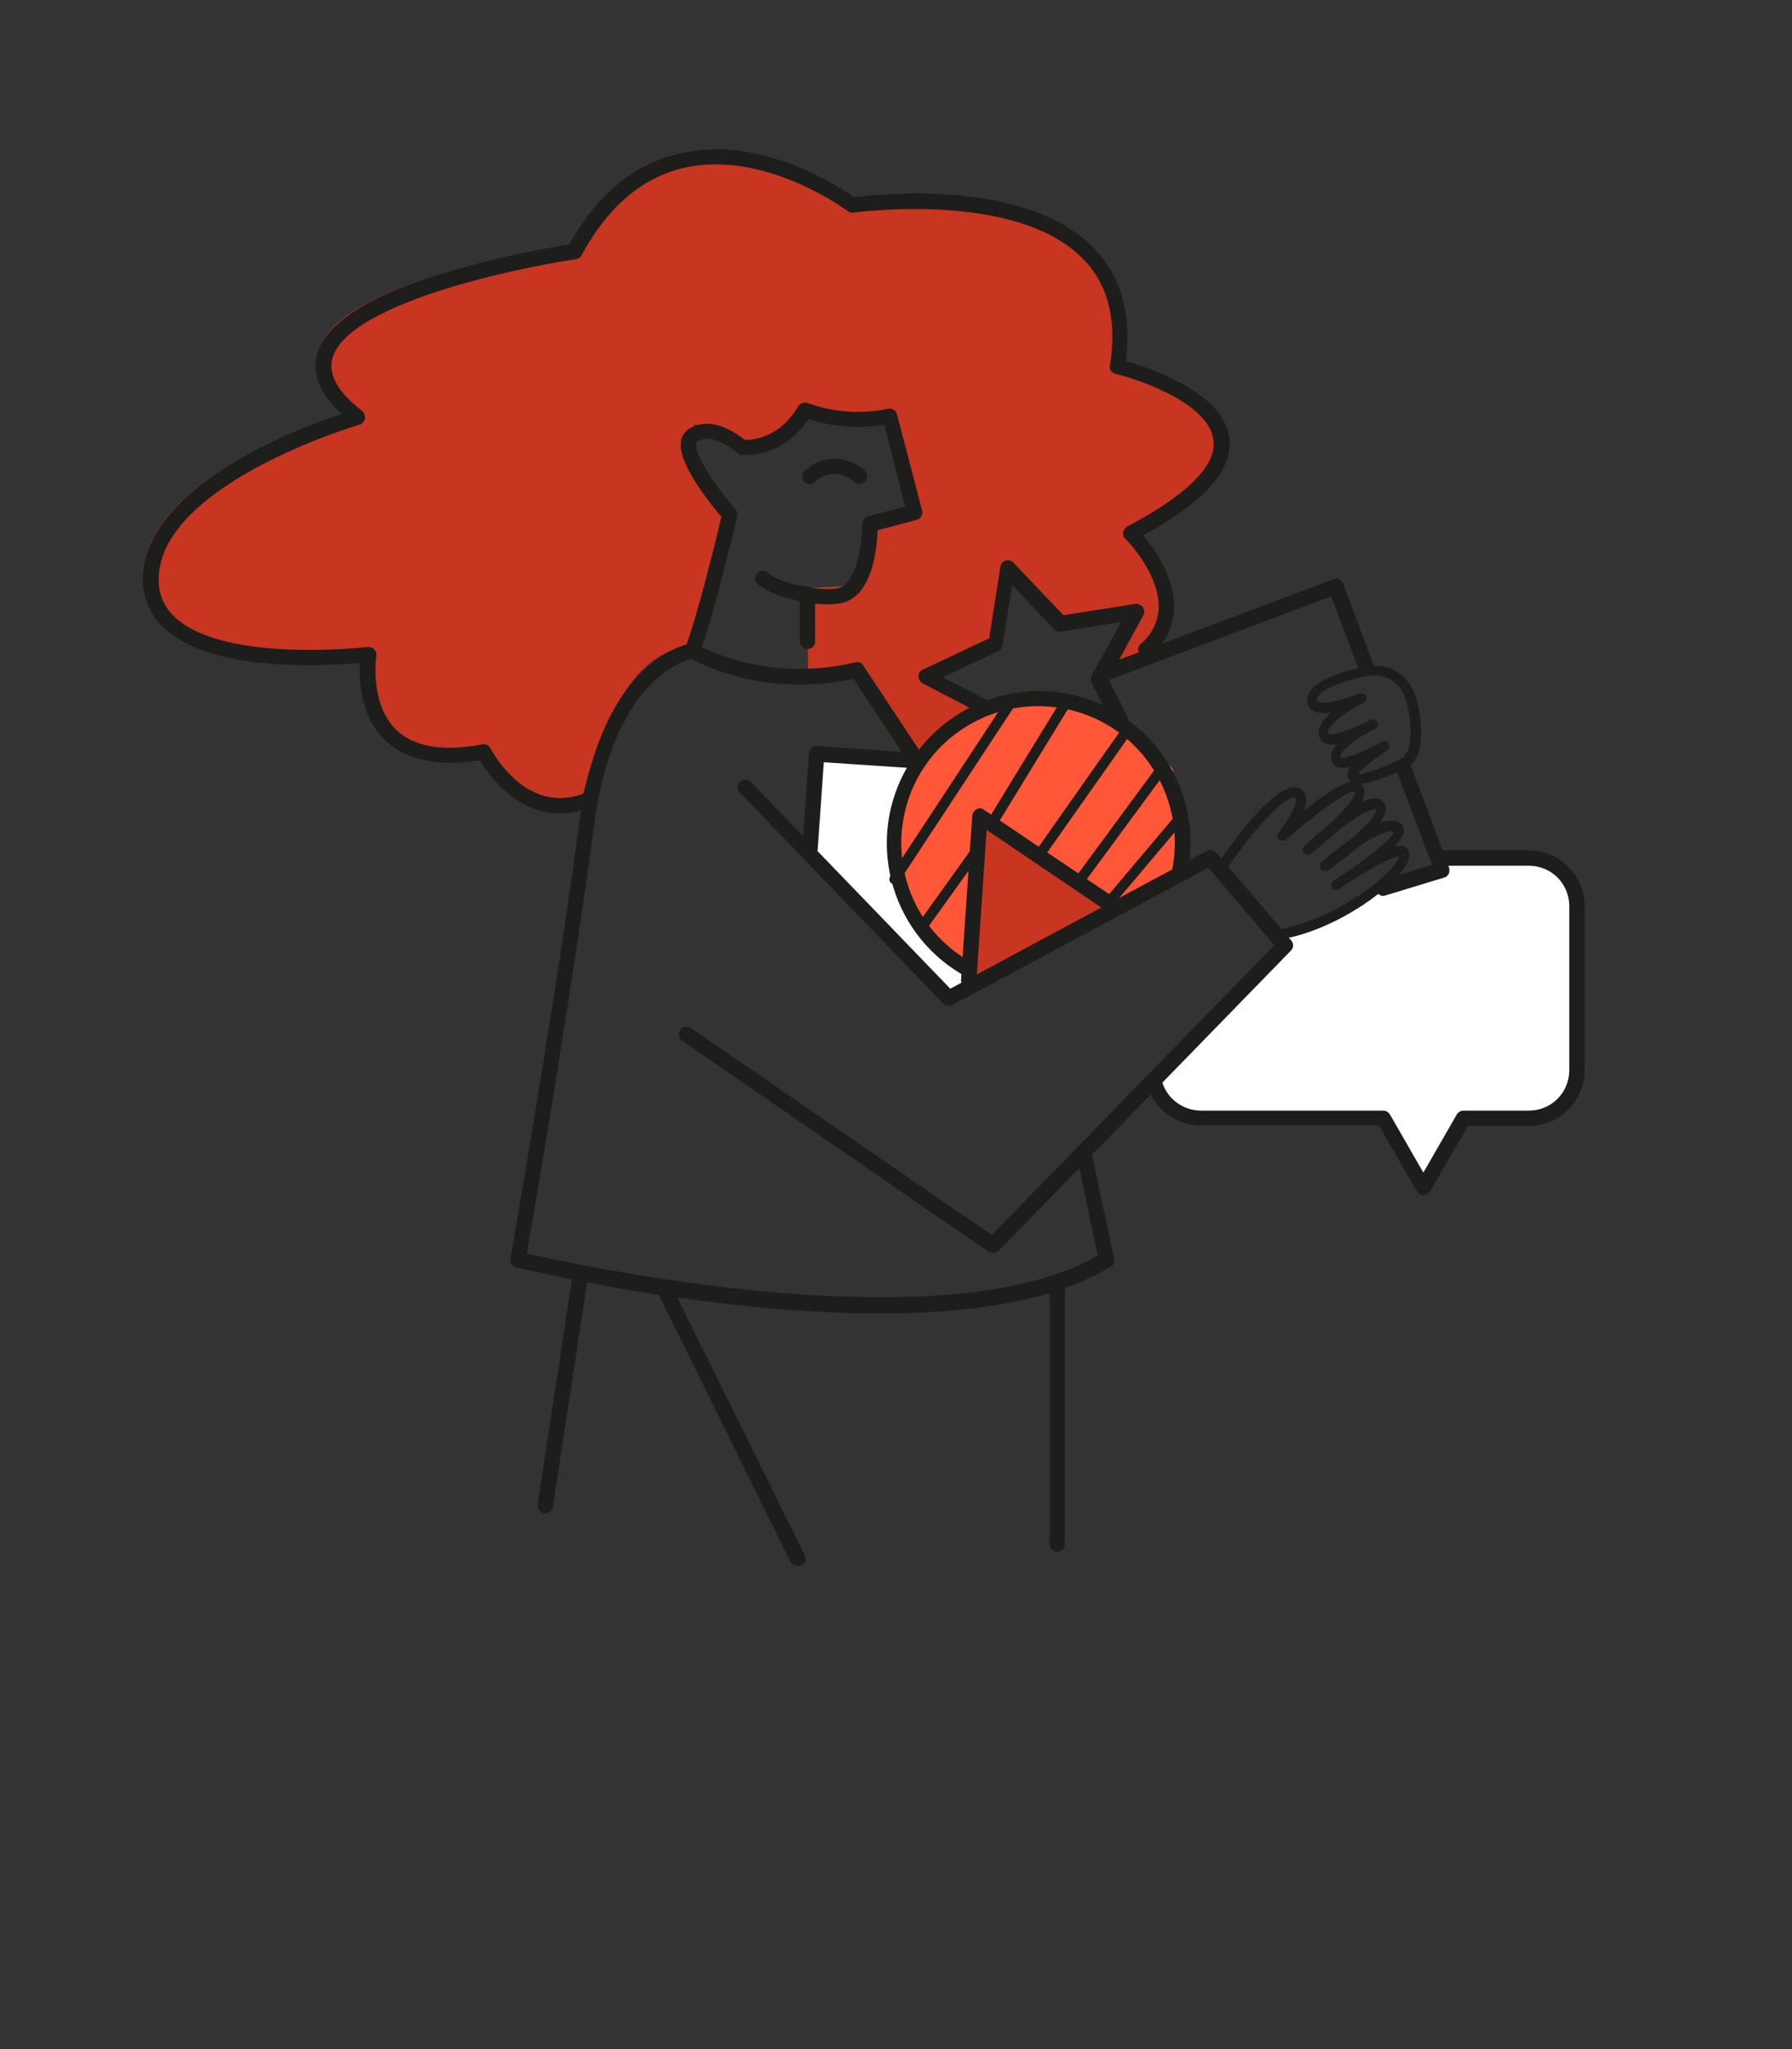 <?xml version="1.0" encoding="utf-8"?>
<!-- Generator: Adobe Illustrator 24.1.2, SVG Export Plug-In . SVG Version: 6.00 Build 0)  -->
<svg version="1.1" id="Layer_1" xmlns="http://www.w3.org/2000/svg" xmlns:xlink="http://www.w3.org/1999/xlink" x="0px" y="0px"
	 viewBox="0 0 350 400" style="enable-background:new 0 0 350 400;" xml:space="preserve">
<rect x="0" y="0" width="350" height="400" fill="#333333" stroke="none"/>
<style type="text/css">
	.st0{fill:#FF5737;}
	.st1{fill:#C83521;}
	.st2{fill:#FFFFFF;}
	.st3{fill:#1D1D1B;}
	.st4{fill:none;}
</style>
<g>
	<g id="Layer_3">
		<polygon class="st0" points="188.9,139.2 199.9,135.8 210.4,136.1 221.7,142.8 229,150 231.2,160.4 230.7,169.3 218.7,176.5 
			192.3,159.5 189.1,188.4 183.5,186.3 175.8,173.9 174.6,163.9 176.1,154.1 183.5,143.1 		"/>
		<path class="st1" d="M223.9,126c10.6-9.4-2.9-22.9-2.9-22.9c41.8-21.9-2.7-32.7-2.7-32.7c6.4-40.3-52.2-31.7-52.2-31.7
			s-35.2-26.6-54.6,9.1c0,0-71.1,10.3-42.8,32.5c0,0-40.6,12-40.6,32S70.9,127,70.9,127s-3.9,24.1,22.6,19.2c0,0,7.4,14.5,20.2,9.6
			c0,0,6-28.8,20.8-29.4l7.7-26.5l-5.9-7.8l-2.3-5.6l1.6-3.6l5.9,1.3l2.2,2l6.5-0.8l7.1-6.2l8.3,1.7l9.2-0.1l3,18.6l-8,2l-1.4,8.6
			l-3,4.4l-7.6,0.4V132l9.8-1.3l11.3,17.1l11.6-10.8l-9.7-5.4l13.9-6.8l1.7-14.1l10.6,10l14.6-2.2l-5.5,10.8l7.9-1.8L223.9,126z"/>
		<path class="st2" d="M281.6,167l0.5,2.4l-11.5,3.6l-10.8,6l-8.7,3.2v2.1l-24.9,25.2l-0.7,1.7c1.1,4.2,4.9,7.1,9.2,7.1h35.8
			l7.9,13.6l7.9-13.6h12.9c5.2,0,9.5-4.2,9.5-9.5v-32.3c0-5.2-4.2-9.5-9.5-9.5H281.6"/>
		<path class="st1" d="M189.6,191.1l27.5-13.7c0,0-26.6-20.2-26.4-18.6S189.6,191.1,189.6,191.1z"/>
		<polygon class="st2" points="160.1,146.5 178.7,147.9 176.1,154.1 174.3,167.6 178.7,179.2 183.5,186.3 189.1,188.4 189.6,191.1 
			184.2,194 156.6,165.2 		"/>
	</g>
	<g id="Layer_2_1_">
		<path class="st3" d="M158.1,94.5c-0.4,0-0.9-0.2-1.1-0.5c-0.5-0.6-0.5-1.6,0.2-2.1c0,0,0,0,0,0c3.3-3.2,8.6-3.1,11.8,0.1
			c0.6,0.6,0.5,1.5-0.1,2.1c-0.6,0.5-1.5,0.6-2,0c-2.2-2.1-5.7-2.1-7.8,0.1C158.8,94.4,158.5,94.5,158.1,94.5z"/>
		<path class="st3" d="M172.1,256.4c-8.6,0-17.2-0.5-25.8-1.4c-15.3-1.6-30.5-4.1-45.5-7.6c-0.8-0.2-1.3-0.9-1.1-1.7
			c0.1-0.5,9.3-53.6,13.4-84.7c3.7-28.4,17.3-34.2,21-35.2c2.2-6,6-21.4,6.8-24.9c-2.2-2.6-8.6-10.5-7.9-14.7c0.1-1,0.7-1.9,1.6-2.5
			c4.4-2.7,9.4,1,10.9,2.2c1.6,0,6.9-0.5,10.4-6.6c0.4-0.6,1.2-0.9,1.9-0.6c5,1.8,10.4,2.2,15.6,1.1c0.8-0.2,1.6,0.3,1.8,1.1
			l4.9,18.8c0.2,0.8-0.3,1.6-1.1,1.8l-7.6,2c-0.1,3.5-1,12.9-7,14.2c-4.1,1-13.5-0.9-16.5-3.8c-0.6-0.6-0.5-1.6,0.1-2.1
			c0.6-0.5,1.5-0.5,2,0c2.1,2.1,10.6,3.8,13.7,3c3.9-0.9,4.7-9.5,4.7-12.5c0-0.7,0.5-1.3,1.1-1.5l7.3-1.9l-4.1-16
			c-5,0.8-10,0.5-14.8-1.1c-5.1,7.7-12.8,7.1-13.1,7c-0.3,0-0.6-0.2-0.9-0.4c0,0-4.5-4.2-7.7-2.2c-0.1,0-0.2,0.1-0.2,0.4
			c-0.4,2.4,4.3,9,7.7,12.9c0.3,0.4,0.4,0.9,0.3,1.3c-0.2,0.8-4.9,20.6-7.4,26.8c-0.2,0.5-0.6,0.9-1.2,0.9c0,0-3.9,0.7-8.2,5
			c-4,4-9.2,12.1-11.2,27.8c-3.7,28.4-11.6,74.8-13.1,83.4c10.7,2.4,81.6,17.7,111.5,0.4l-4.2-20c-0.2-0.8,0.3-1.6,1.1-1.8
			c0.8-0.2,1.6,0.3,1.8,1.1c0,0.1,0,0.1,0,0.2l4.5,21.1c0.1,0.6-0.1,1.3-0.7,1.6C207,253.3,192,256.4,172.1,256.4z"/>
		<path class="st3" d="M109.4,158.8c-7.6,0-13.1-6-15.7-10.4c-8.2,1.3-14.4,0-18.5-3.9c-4.8-4.7-5.1-11.7-4.9-15.1
			c-6.6,0.6-28.5,1.9-37.9-6.5c-2.9-2.4-4.5-6.1-4.5-9.8c0-17.8,29.6-29.3,38.8-32.3c-4.2-3.9-5.8-7.8-4.8-11.6
			c1.7-6.3,10.7-11.9,26.8-16.5c7.4-2.1,14.9-3.8,22.5-5c5.6-10,13-16,22-17.9c15.6-3.3,30.7,6.6,33.6,8.7
			c4.7-0.6,33.3-3.7,46.7,9.8c5.4,5.5,7.6,12.9,6.4,22.2c4.6,1.3,19.1,6.1,20.2,15c0.8,6.2-4.8,12.4-16.8,19c2.2,2.6,6.2,8.3,6,14.3
			c-0.1,3.6-1.8,6.9-4.5,9.1c-0.6,0.6-1.6,0.5-2.1-0.1c-0.6-0.6-0.5-1.6,0.1-2.1c2.1-1.7,3.4-4.3,3.5-7c0.2-6.8-6.4-13.5-6.5-13.5
			c-0.6-0.6-0.6-1.5,0-2.1c0.1-0.1,0.2-0.2,0.3-0.3c11.7-6.1,17.5-11.9,16.9-16.8C236.4,79,223,74.2,217.9,73
			c-0.8-0.2-1.3-0.9-1.1-1.7c1.4-8.9-0.4-15.9-5.4-20.9c-13.2-13.3-44.4-8.9-44.7-8.9c-0.4,0.1-0.8,0-1.1-0.3
			c-0.2-0.1-16-11.9-31.7-8.5c-8.3,1.8-15.1,7.5-20.3,17.1c-0.2,0.4-0.6,0.7-1.1,0.8c-12.3,1.8-44.8,8.8-47.6,19.4
			c-0.8,3.1,1.1,6.6,5.8,10.2c0.4,0.3,0.6,0.9,0.6,1.5c-0.1,0.5-0.5,1-1,1.2C69.9,82.9,31,94.6,31,113.1c-0.1,2.9,1.2,5.7,3.4,7.6
			c9.9,8.8,37.1,5.6,37.4,5.6c0.8-0.1,1.6,0.5,1.7,1.3c0,0.1,0,0.3,0,0.4c0,0.1-1.4,9.2,3.8,14.4c3.5,3.4,9.2,4.4,16.9,2.9
			c0.7-0.1,1.3,0.2,1.6,0.8c0.3,0.5,6.9,13.1,18.2,8.8c0.8-0.3,1.6,0.1,1.9,0.8c0,0,0,0,0,0c0.3,0.8-0.1,1.6-0.9,1.9c0,0,0,0,0,0
			C113.2,158.4,111.3,158.8,109.4,158.8z"/>
		<path class="st3" d="M157.7,126.7c-0.8,0-1.5-0.7-1.5-1.5v-9.2c0-0.8,0.7-1.5,1.5-1.5s1.5,0.7,1.5,1.5v9.2
			C159.2,126.1,158.5,126.7,157.7,126.7L157.7,126.7z"/>
		<path class="st3" d="M193.9,244.6c-0.3,0-0.6-0.1-0.9-0.3l-59.7-41.1c-0.7-0.4-0.9-1.4-0.5-2.1c0.4-0.7,1.4-0.9,2.1-0.5
			c0,0,0.1,0,0.1,0.1l58.7,40.4l55.2-56.6L236,169.4l-50,26.8c-0.6,0.3-1.3,0.2-1.8-0.3l-39.6-41.1c-0.6-0.6-0.7-1.5-0.1-2.1
			c0.6-0.6,1.5-0.7,2.1-0.1c0.1,0.1,0.1,0.1,0.2,0.2l38.8,40.2l50.1-26.9c0.6-0.3,1.4-0.2,1.9,0.4l14.6,17.1c0.5,0.6,0.5,1.4-0.1,2
			l-57,58.5C194.7,244.4,194.3,244.6,193.9,244.6z"/>
		<path class="st3" d="M179.1,150c-0.5,0-1-0.3-1.3-0.7l-11.1-16.8c-10.9,2.4-22.3,1-32.2-4.1c-0.7-0.4-1-1.3-0.6-2
			c0.4-0.7,1.3-1,2-0.6c9.6,4.8,20.6,6,31.1,3.5c0.6-0.2,1.3,0.1,1.6,0.6l11.7,17.7c0.4,0.7,0.3,1.6-0.4,2.1
			C179.7,149.9,179.4,150,179.1,150z"/>
		<path class="st3" d="M188.5,190.3c-0.3,0-0.5-0.1-0.8-0.2c-14.1-8.4-18.7-26.6-10.3-40.7s26.6-18.7,40.7-10.3
			c10.7,6.4,16.2,18.7,13.9,31c-0.2,0.8-0.9,1.4-1.8,1.2s-1.4-0.9-1.2-1.8c2.7-14.5-6.8-28.5-21.3-31.2
			c-14.5-2.7-28.5,6.8-31.2,21.3c-2.1,11,2.9,22.2,12.6,27.9c0.7,0.4,0.9,1.3,0.5,2c0,0,0,0,0,0C189.5,190,189,190.3,188.5,190.3z"
			/>
		<path class="st3" d="M270.2,174.9c-0.8,0-1.5-0.7-1.5-1.5c0-0.7,0.4-1.3,1.1-1.5l9.9-3.1l-7-18.5c-0.3-0.8,0.1-1.6,0.9-1.9
			s1.6,0.1,1.9,0.9l7.5,20c0.1,0.4,0.1,0.8,0,1.2c-0.2,0.4-0.5,0.7-0.9,0.8l-11.5,3.5C270.5,174.8,270.4,174.8,270.2,174.9z"/>
		<path class="st3" d="M216.1,132.8c-0.6,0-1.2-0.4-1.4-1c-0.3-0.8,0.1-1.6,0.9-1.9l44.8-16.8c0.4-0.2,0.8-0.2,1.1,0
			c0.4,0.2,0.6,0.5,0.8,0.8l5.9,15.7c0.3,0.8,0,1.6-0.7,2s-1.6,0-2-0.7c0-0.1,0-0.1-0.1-0.2l-5.4-14.3l-43.3,16.3
			C216.5,132.7,216.3,132.8,216.1,132.8z"/>
		<path class="st3" d="M218.6,142.1c-0.6,0-1.1-0.3-1.3-0.8l-4.1-8c-0.2-0.4-0.2-1,0-1.4l5.8-10.5l-11.8,1.9c-0.5,0.1-1-0.1-1.3-0.4
			l-8.2-8.7l-1.9,11.8c-0.1,0.5-0.4,0.9-0.8,1.1l-10.9,5.1l8.4,4.3c0.7,0.4,1,1.3,0.6,2c-0.4,0.7-1.2,0.9-1.9,0.6l-11-5.7
			c-0.5-0.3-0.8-0.8-0.8-1.4c0-0.6,0.3-1.1,0.9-1.3l12.9-6.1l2.2-14c0.1-0.8,0.9-1.4,1.7-1.2c0.3,0.1,0.6,0.2,0.8,0.4l9.8,10.3
			l14-2.2c0.6-0.1,1.1,0.2,1.5,0.6c0.3,0.5,0.4,1.1,0.1,1.6l-6.8,12.5l3.7,7.3c0.4,0.7,0.1,1.6-0.7,2
			C219.1,142,218.8,142.1,218.6,142.1z"/>
		<path class="st3" d="M189.2,192.9h-0.1c-0.8-0.1-1.4-0.8-1.4-1.6l2.2-32.1c0.1-0.8,0.8-1.5,1.6-1.4c0.3,0,0.5,0.1,0.7,0.3
			l25.7,17.3c0.7,0.5,0.9,1.4,0.4,2.1c-0.5,0.7-1.4,0.9-2.1,0.4L192.7,162l-2,29.5C190.7,192.3,190,192.9,189.2,192.9z"/>
		<path class="st3" d="M158.2,167.2h-0.1c-0.8-0.1-1.5-0.8-1.4-1.6c0,0,0,0,0,0L158,147c0-0.4,0.2-0.7,0.5-1
			c0.3-0.3,0.7-0.4,1.1-0.4l19.6,1.4c0.8,0.1,1.5,0.8,1.4,1.6c-0.1,0.8-0.8,1.5-1.6,1.4l-18.1-1.2l-1.2,17.1
			C159.6,166.6,159,167.2,158.2,167.2z"/>
		<path class="st3" d="M155.8,305.7c-0.6,0-1.1-0.3-1.4-0.8L128.3,252c-0.4-0.8-0.1-1.7,0.7-2c0.8-0.4,1.7-0.1,2,0.7l26.2,52.9
			c0.4,0.7,0.1,1.6-0.7,2c0,0,0,0,0,0C156.3,305.6,156,305.7,155.8,305.7z"/>
		<path class="st3" d="M206.5,302.9c-0.8,0-1.5-0.7-1.5-1.5v-50.1c0-0.8,0.7-1.5,1.5-1.5s1.5,0.7,1.5,1.5v50.1
			C208,302.3,207.3,302.9,206.5,302.9z"/>
		<path class="st3" d="M106.5,295.4c-0.1,0-0.1,0-0.2,0c-0.8-0.1-1.4-0.9-1.3-1.7c0,0,0,0,0,0l6.8-44.6c0.1-0.8,0.9-1.4,1.7-1.3
			c0.8,0.1,1.4,0.9,1.3,1.7l-6.8,44.6C107.9,294.8,107.3,295.4,106.5,295.4z"/>
		<path class="st3" d="M278,233.3c-0.5,0-1-0.3-1.3-0.8l-7.4-12.8h-34.7c-5,0-9.3-3.3-10.6-8.1c-0.2-0.8,0.3-1.6,1.1-1.8
			c0.8-0.2,1.6,0.3,1.8,1.1c0.9,3.5,4.1,5.9,7.7,5.9h35.6c0.5,0,1,0.3,1.3,0.8l6.5,11.3l6.5-11.3c0.3-0.5,0.8-0.8,1.3-0.8h12.8
			c4.4,0,7.9-3.5,7.9-7.9v-32c0-4.4-3.5-7.9-7.9-7.9h-17.4c-0.8,0-1.5-0.7-1.5-1.5s0.7-1.5,1.5-1.5h17.4c6,0,10.9,4.9,10.9,10.9v32
			c0,6-4.9,10.9-10.9,10.9h-11.9l-7.4,12.8C279,233.1,278.5,233.3,278,233.3z"/>
		<path class="st3" d="M249.2,183.5c-0.6,0-1-0.4-1.1-0.9s0.4-1,0.9-1.1c9.5-1.2,20.7-8.7,23.6-13.1c0.3-0.4,0.5-0.7,0.6-1.2
			c-1.3,0.1-5.1,2.1-8.9,4.5c-0.9,0.6-1.9,1.2-2.9,1.9c-0.5,0.2-1.1,0.1-1.3-0.4c-0.2-0.4-0.1-0.9,0.3-1.2c0.8-0.5,1.7-1.2,2.8-1.9
			c4.9-3.3,8.7-6.5,9.1-7.7c-1.1-0.5-3.9,0.8-7.1,3c-1.9,1.6-3.8,3.1-5.8,4.5c-0.4,0.3-1,0.2-1.4-0.2c-0.3-0.4-0.3-1,0.1-1.4
			c1.9-1.6,3.8-3.2,5.9-4.6c3.2-2.8,5.1-5,4.8-5.7c-0.5-0.4-3.1,0.8-7.2,3.9c-2.1,2-4.4,3.8-5.5,4.7c-0.4,0.4-1.1,0.3-1.4-0.1
			c-0.4-0.4-0.3-1.1,0.1-1.4c1.3-1.2,3.3-3,5.4-4.7c3-2.9,4.7-5.1,4.4-5.8c0,0-0.1-0.1-0.1-0.1c-1.3-0.2-8,4.7-13.3,9.4
			c-0.4,0.3-1,0.3-1.4,0c-0.4-0.4-0.4-0.9-0.1-1.3c2.4-3.1,3.8-6.2,3.4-6.8c-0.1-0.1-0.3-0.1-0.4-0.1l0,0c-2.6,0-9.4,8.4-13.4,14.4
			c-0.3,0.5-0.9,0.6-1.4,0.3s-0.6-0.9-0.3-1.4l0,0c1.7-2.6,10.5-15.3,15.1-15.3l0,0c0.9-0.1,1.8,0.4,2.2,1.2
			c0.3,1.2,0.2,2.4-0.4,3.5c4.2-3.4,8.9-6.6,10.7-5.7c0.7,0.3,1.2,0.9,1.3,1.7c0,0.8-0.2,1.6-0.6,2.2c1.7-0.8,3.1-1,4-0.3
			c0.5,0.4,0.8,1.1,0.8,1.7c-0.1,0.9-0.6,1.8-1.2,2.6c1.6-0.5,3-0.6,4,0.1c0.5,0.3,0.7,0.9,0.7,1.5c0,0.5-0.3,1.4-1.9,3.1
			c0.6-0.2,1.3-0.2,1.9-0.1c0.5,0.2,0.8,0.5,1,1c0.2,1.1-0.1,2.2-0.9,3.1C271.2,174.2,259.6,182.2,249.2,183.5L249.2,183.5z"/>
		<path class="st3" d="M265.5,153c-0.3,0-0.7,0-1-0.1c-0.5-0.2-1-0.5-1.2-1c-0.1-0.3-0.5-0.9,0.5-2.2c-1.6,0.4-2.9,0.2-3.5-0.7
			c-0.4-0.6-0.5-1.3-0.2-2c0.2-0.6,0.5-1.2,1-1.7c-0.7,0.1-1.4,0.1-2.1-0.1c-0.6-0.2-1-0.6-1.2-1.1c-0.8-1.7,0.5-3.5,2.2-5
			c-1.1,0.2-2.3,0.1-3.3-0.2c-0.6-0.2-1-0.7-1.2-1.3c-0.3-0.8-0.2-1.7,0.3-2.5c1.9-3.2,9.9-4.8,10.8-4.9c2.1-0.5,4.4-0.2,6.2,0.9
			c2.1,1.3,3.6,3.6,4.2,6.9c1.9,9.4-1.5,11.5-2.1,11.8C273.8,150.3,268.4,153,265.5,153z M265.2,151.1c1,0.2,5.1-1.2,8.8-3.2l0,0
			c0.1-0.1,2.6-1.7,1-9.6c-0.5-2.7-1.6-4.6-3.3-5.6c-1.4-0.8-3.1-1.1-4.8-0.7c-3.2,0.6-8.5,2.2-9.5,4c-0.2,0.3-0.2,0.6-0.1,0.9
			c0,0,0,0.1,0.1,0.1c1.3,0.6,5.5-0.6,8.1-1.6c0.5-0.2,1.1,0,1.3,0.5c0.2,0.5,0,1.1-0.5,1.3l0,0c-3.7,1.8-7.4,4.8-6.9,6
			c0.6,0.5,4-0.6,7.4-2.2c0.4-0.2,0.8-0.4,0.9-0.5c0.5-0.2,1.1,0,1.3,0.5c0.2,0.5,0,1.1-0.4,1.3l-0.9,0.4c-2.5,1.3-5.5,3.4-5.9,4.8
			c0,0.1,0,0.3,0,0.4c0.9,0.3,4.6-1.1,8.1-3.1c0.5-0.3,1.1-0.1,1.3,0.4c0.2,0.5,0.1,1-0.3,1.3C268.4,148.1,265.8,150.2,265.2,151.1
			L265.2,151.1z"/>
		<path class="st3" d="M174.7,172.6c-0.6,0-1-0.4-1-1c0-0.2,0.1-0.4,0.2-0.6l22.9-34.8c0.3-0.5,0.9-0.6,1.4-0.3
			c0.4,0.3,0.6,0.9,0.3,1.4l-22.9,34.8C175.4,172.5,175.1,172.6,174.7,172.6z"/>
		<path class="st3" d="M193.6,161.8c-0.2,0-0.4,0-0.5-0.1c-0.5-0.3-0.6-0.9-0.3-1.4c0,0,0,0,0,0l14.7-24c0.3-0.5,0.9-0.6,1.4-0.3
			s0.6,0.9,0.3,1.4l0,0l-14.7,24C194.3,161.6,194,161.8,193.6,161.8z"/>
		<path class="st3" d="M180.6,181.2c-0.2,0-0.4-0.1-0.6-0.2c-0.5-0.3-0.6-0.9-0.2-1.4c0,0,0,0,0,0l10.4-14.5
			c0.3-0.5,0.9-0.6,1.4-0.2s0.6,0.9,0.2,1.4l-10.4,14.5C181.3,181.1,181,181.2,180.6,181.2z"/>
		<path class="st3" d="M202.9,168c-0.2,0-0.4-0.1-0.6-0.2c-0.5-0.3-0.6-0.9-0.2-1.4c0,0,0,0,0,0l17.4-24.7c0.3-0.5,0.9-0.6,1.4-0.2
			c0.5,0.3,0.6,0.9,0.2,1.4l-17.4,24.7C203.6,167.9,203.3,168,202.9,168z"/>
		<path class="st3" d="M210.6,173.2c-0.6,0-1-0.4-1-1c0-0.2,0.1-0.4,0.2-0.6l16.5-22.4c0.3-0.4,0.9-0.5,1.4-0.2
			c0.4,0.3,0.5,0.9,0.2,1.4c0,0,0,0,0,0l-16.5,22.4C211.2,173,210.9,173.2,210.6,173.2z"/>
		<path class="st3" d="M217.2,176.3c-0.2,0-0.5-0.1-0.6-0.2c-0.4-0.4-0.5-1-0.1-1.4c0,0,0,0,0,0l13.5-16c0.3-0.4,0.9-0.5,1.4-0.2
			s0.5,0.9,0.2,1.4c0,0-0.1,0.1-0.1,0.1L218,176C217.8,176.2,217.5,176.3,217.2,176.3z"/>
	</g>
</g>
<g id="Layer_13">
	<rect x="-1.8" y="-0.2" class="st4" width="350" height="400"/>
</g>
</svg>
